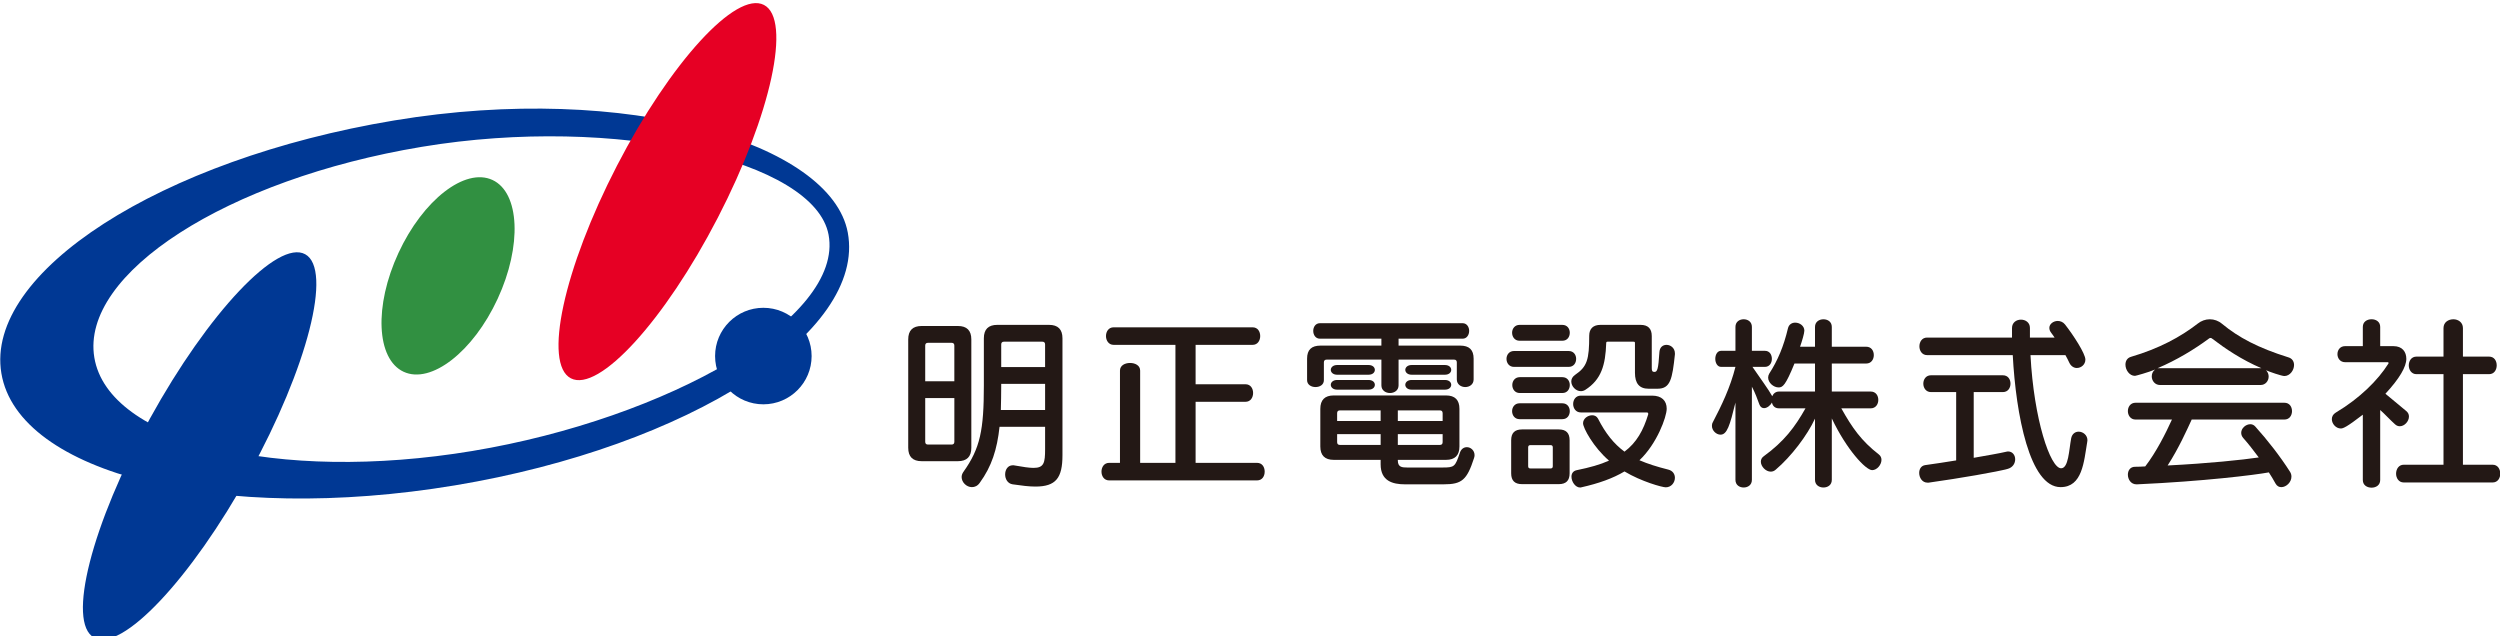 <?xml version="1.0" encoding="utf-8"?>
<!-- Generator: Adobe Illustrator 22.0.1, SVG Export Plug-In . SVG Version: 6.00 Build 0)  -->
<svg version="1.1" id="レイヤー_1" xmlns="http://www.w3.org/2000/svg" xmlns:xlink="http://www.w3.org/1999/xlink" x="0px"
	 y="0px" width="335.521px" height="85.418px" viewBox="0 0 335.521 85.418" enable-background="new 0 0 335.521 85.418"
	 xml:space="preserve">
<g>
	<g>
		<path fill="#231815" d="M123.696,61.895c-1.204,0-1.805-0.602-1.805-1.805V45.555c0-1.202,0.601-1.804,1.805-1.804h4.86
			c1.204,0,1.805,0.602,1.805,1.804V60.09c0,1.203-0.601,1.805-1.805,1.805H123.696z M128.081,46.383
			c0-0.252-0.125-0.376-0.375-0.376h-3.16c-0.25,0-0.375,0.125-0.375,0.376v4.786h3.909V46.383z M128.081,53.424h-3.909v5.863
			c0,0.251,0.125,0.377,0.375,0.377h3.16c0.25,0,0.375-0.126,0.375-0.377V53.424z M140.26,57.283h-6.114
			c-0.326,3.031-1.052,5.313-2.657,7.518c-0.3,0.426-0.676,0.576-1.052,0.576c-0.726,0-1.378-0.651-1.378-1.354
			c0-0.225,0.076-0.451,0.226-0.676c2.281-3.183,2.757-5.664,2.757-11.603v-6.339c0-1.203,0.601-1.805,1.805-1.805h6.94
			c1.204,0,1.805,0.601,1.805,1.805v15.687c0,3.058-0.878,4.21-3.634,4.21c-0.852,0-1.854-0.125-3.056-0.301
			c-0.678-0.101-1.003-0.727-1.003-1.327c0-0.628,0.349-1.229,1.027-1.229c0.075,0,0.175,0,0.25,0.024
			c1.127,0.2,1.956,0.326,2.532,0.326c1.402,0,1.553-0.677,1.553-2.506V57.283z M140.26,51.52h-5.888v0.2
			c0,1.204-0.026,2.306-0.05,3.308h5.939V51.52z M140.26,46.231c0-0.25-0.124-0.375-0.376-0.375h-5.138
			c-0.249,0-0.374,0.125-0.374,0.375v3.033h5.888V46.231z"/>
		<path fill="#231815" d="M148.856,64.475c-0.676,0-1.027-0.576-1.027-1.177c0-0.603,0.351-1.179,1.027-1.179h1.453V49.74
			c0-0.703,0.676-1.027,1.354-1.027c0.678,0,1.354,0.325,1.354,1.027v12.379h4.736V46.283h-8.295c-0.676,0-1.026-0.602-1.026-1.178
			c0-0.602,0.35-1.177,1.026-1.177h18.645c0.702,0,1.027,0.576,1.027,1.177c0,0.577-0.325,1.178-1.027,1.178h-7.643v5.287h6.69
			c0.702,0,1.027,0.576,1.027,1.177c0,0.576-0.325,1.178-1.027,1.178h-6.69v8.194h8.244c0.702,0,1.027,0.576,1.027,1.179
			c0,0.6-0.325,1.177-1.027,1.177H148.856z"/>
		<path fill="#231815" d="M195.517,48.639c0-0.252-0.124-0.376-0.375-0.376H187.7v3.458c0,0.677-0.576,1.027-1.153,1.027
			c-0.576,0-1.152-0.35-1.152-1.027v-3.458h-7.343c-0.25,0-0.376,0.125-0.376,0.376v2.38c0,0.626-0.551,0.927-1.127,0.927
			c-0.551,0-1.127-0.301-1.127-0.927v-2.883c0-1.203,0.601-1.753,1.803-1.753h8.17v-0.928h-8.245c-0.601,0-0.902-0.526-0.902-1.052
			c0-0.501,0.301-1.027,0.902-1.027h19.146c0.575,0,0.877,0.526,0.877,1.027c0,0.526-0.302,1.052-0.877,1.052H187.7v0.928h8.268
			c1.204,0,1.805,0.55,1.805,1.753v2.783c0,0.676-0.551,1.027-1.127,1.027c-0.552,0-1.129-0.351-1.129-1.027V48.639z
			 M188.552,65.001c-1.654,0-3.259-0.452-3.259-2.681v-0.603h-6.29c-1.202,0-1.805-0.602-1.805-1.803v-5.038
			c0-1.203,0.603-1.804,1.805-1.804h15.061c1.203,0,1.805,0.601,1.805,1.804v5.038c0,1.201-0.602,1.803-1.805,1.803H187.6v0.075
			c0,0.902,0.551,0.952,1.252,0.952h4.762c1.578,0,1.679-0.1,2.305-1.954c0.176-0.552,0.552-0.776,0.952-0.776
			c0.501,0,1.028,0.426,1.028,1.077c0,0.125-0.025,0.251-0.076,0.401c-0.952,2.932-1.629,3.508-4.06,3.508H188.552z M179.455,50.291
			c-0.551,0-0.852-0.325-0.852-0.651c0-0.326,0.301-0.652,0.852-0.652h4.21c0.576,0,0.852,0.327,0.852,0.652
			c0,0.326-0.276,0.651-0.852,0.651H179.455z M179.455,52.296c-0.551,0-0.852-0.325-0.852-0.651c0-0.326,0.301-0.65,0.852-0.65h4.21
			c0.576,0,0.852,0.325,0.852,0.65c0,0.327-0.276,0.651-0.852,0.651H179.455z M185.293,55.077h-5.462
			c-0.251,0-0.377,0.127-0.377,0.377v1.052h5.838V55.077z M185.293,58.261h-5.838v1.076c0,0.252,0.126,0.376,0.377,0.376h5.462
			V58.261z M193.613,55.454c0-0.25-0.126-0.377-0.377-0.377H187.6v1.429h6.014V55.454z M193.613,58.261H187.6v1.452h5.637
			c0.251,0,0.377-0.124,0.377-0.376V58.261z M189.453,50.291c-0.551,0-0.851-0.325-0.851-0.651c0-0.326,0.3-0.652,0.851-0.652h4.461
			c0.576,0,0.852,0.327,0.852,0.652c0,0.326-0.276,0.651-0.852,0.651H189.453z M189.453,52.296c-0.551,0-0.851-0.325-0.851-0.651
			c0-0.326,0.3-0.65,0.851-0.65h4.461c0.576,0,0.852,0.325,0.852,0.65c0,0.327-0.276,0.651-0.852,0.651H189.453z"/>
		<path fill="#231815" d="M203.188,49.239c-0.652,0-1.004-0.526-1.004-1.077c0-0.526,0.352-1.054,1.004-1.054h7.342
			c0.676,0,1.002,0.528,1.002,1.054c0,0.551-0.326,1.077-1.002,1.077H203.188z M204.265,64.976c-0.977,0-1.453-0.476-1.453-1.453
			v-4.436c0-0.976,0.477-1.453,1.453-1.453h4.937c0.977,0,1.453,0.477,1.453,1.453v4.436c0,0.978-0.477,1.453-1.453,1.453H204.265z
			 M203.938,45.731c-0.65,0-1.002-0.526-1.002-1.078c0-0.526,0.352-1.052,1.002-1.052h5.738c0.678,0,1.002,0.526,1.002,1.052
			c0,0.552-0.324,1.078-1.002,1.078H203.938z M203.938,56.256c-0.65,0-1.002-0.525-1.002-1.079c0-0.526,0.352-1.052,1.002-1.052
			h5.738c0.678,0,1.002,0.526,1.002,1.052c0,0.553-0.324,1.079-1.002,1.079H203.938z M203.964,52.747
			c-0.651,0-1.002-0.526-1.002-1.077c0-0.526,0.351-1.052,1.002-1.052h5.713c0.678,0,1.002,0.526,1.002,1.052
			c0,0.551-0.324,1.077-1.002,1.077H203.964z M208.398,60.04c0-0.201-0.1-0.302-0.3-0.302h-2.707c-0.2,0-0.299,0.101-0.299,0.302
			v2.53c0,0.201,0.099,0.302,0.299,0.302h2.707c0.2,0,0.3-0.101,0.3-0.302V60.04z M221.255,52.171c-1.253,0-1.83-0.727-1.83-2.13
			v-4.009c0-0.15-0.05-0.175-0.249-0.175h-3.41c-0.148,0-0.199,0.05-0.199,0.2c-0.1,2.932-0.652,4.886-2.807,6.265
			c-0.201,0.126-0.401,0.176-0.603,0.176c-0.676,0-1.277-0.652-1.277-1.304c0-0.326,0.15-0.626,0.501-0.877
			c1.629-1.102,1.905-2.054,1.905-5.262c0-0.953,0.551-1.454,1.503-1.454h5.389c1.002,0,1.503,0.501,1.503,1.504v4.31
			c0,0.351,0.075,0.501,0.352,0.501c0.399,0,0.526-0.35,0.676-2.681c0.05-0.652,0.477-0.952,0.952-0.952
			c0.551,0,1.127,0.425,1.127,1.152v0.125c-0.351,3.308-0.601,4.611-2.33,4.611H221.255z M221.205,55.528
			c0-0.1-0.05-0.175-0.201-0.175h-8.847c-0.676,0-1.027-0.576-1.027-1.128c0-0.576,0.352-1.127,1.027-1.127h9.573
			c1.277,0,1.955,0.677,1.955,1.754c0,1.103-1.329,4.736-3.659,6.917c1.104,0.476,2.355,0.876,3.858,1.252
			c0.628,0.149,0.902,0.626,0.902,1.102c0,0.628-0.476,1.279-1.227,1.279c-0.476,0-3.283-0.776-5.539-2.13
			c-1.553,0.928-3.457,1.604-5.788,2.13c-0.05,0.025-0.126,0.025-0.176,0.025c-0.626,0-1.152-0.777-1.152-1.453
			c0-0.401,0.2-0.776,0.726-0.877c1.73-0.352,3.158-0.751,4.312-1.277c-2.08-1.779-3.483-4.387-3.483-5.013
			c0-0.626,0.627-1.076,1.227-1.076c0.302,0,0.602,0.124,0.778,0.45c1.026,2.005,2.129,3.383,3.557,4.435
			c1.63-1.227,2.53-2.856,3.184-5.012V55.528z"/>
		<path fill="#231815" d="M243.589,56.181c-1.028,2.229-3.183,5.086-5.288,6.865c-0.2,0.175-0.425,0.252-0.651,0.252
			c-0.676,0-1.328-0.702-1.328-1.328c0-0.276,0.1-0.526,0.376-0.728c2.757-2.005,4.184-3.909,5.613-6.439h-3.534
			c-0.65,0-0.877-0.401-0.977-0.777c-0.2,0.401-0.651,0.752-1.053,0.752c-0.25,0-0.501-0.152-0.626-0.503
			c-0.201-0.576-0.603-1.653-1.002-2.38v12.505c0,0.702-0.552,1.027-1.104,1.027c-0.552,0-1.103-0.325-1.103-1.027V54.025
			c-0.752,3.083-1.127,4.31-2.004,4.31c-0.577,0-1.153-0.551-1.153-1.177c0-0.177,0.024-0.326,0.126-0.501
			c1.178-2.256,2.329-4.636,3.031-7.418h-1.929c-0.502,0-0.777-0.55-0.777-1.077c0-0.552,0.275-1.079,0.777-1.079h1.929v-3.207
			c0-0.702,0.551-1.028,1.103-1.028c0.552,0,1.104,0.326,1.104,1.028v3.207h1.752c0.629,0,0.929,0.526,0.929,1.079
			c0,0.526-0.3,1.077-0.929,1.077h-1.677c1.077,1.579,2.129,2.982,2.655,3.934c0.151-0.35,0.451-0.626,0.927-0.626h4.813v-3.758
			h-2.757c-1.203,2.956-1.578,3.207-2.13,3.207c-0.677,0-1.403-0.627-1.403-1.328c0-0.174,0.049-0.351,0.15-0.526
			c1.128-1.754,1.931-3.634,2.506-6.064c0.124-0.551,0.552-0.777,0.977-0.777c0.601,0,1.228,0.426,1.228,1.078
			c0,0.351-0.325,1.453-0.577,2.154h2.006v-2.655c0-0.702,0.576-1.028,1.128-1.028c0.575,0,1.127,0.326,1.127,1.028v2.655h4.611
			c0.702,0,1.026,0.551,1.026,1.127c0,0.552-0.324,1.129-1.026,1.129h-4.611v3.758h5.211c0.703,0,1.029,0.551,1.029,1.127
			c0,0.551-0.326,1.129-1.029,1.129h-3.934c1.454,2.605,2.682,4.36,5.038,6.189c0.25,0.199,0.35,0.451,0.35,0.726
			c0,0.652-0.602,1.379-1.252,1.379c-0.852,0-3.433-2.756-5.413-6.94v8.243c0,0.702-0.552,1.027-1.127,1.027
			c-0.552,0-1.128-0.325-1.128-1.027V56.181z"/>
		<path fill="#231815" d="M262.535,52.622h-3.384c-0.678,0-1.026-0.576-1.026-1.128c0-0.576,0.349-1.128,1.026-1.128h9.647
			c0.702,0,1.027,0.553,1.027,1.128c0,0.551-0.325,1.128-1.027,1.128h-3.909v8.821c1.855-0.327,3.459-0.603,4.311-0.803
			c0.1-0.025,0.201-0.05,0.301-0.05c0.601,0,0.953,0.501,0.953,1.052c0,0.526-0.301,1.079-0.979,1.278
			c-1.303,0.377-6.515,1.279-10.625,1.854h-0.177c-0.699,0-1.102-0.676-1.102-1.303c0-0.502,0.251-0.978,0.828-1.053
			c1.328-0.175,2.706-0.401,4.135-0.627V52.622z M272.508,47.66c0.45,8.621,2.657,15.187,4.11,15.187
			c1.002,0,1.052-2.431,1.353-4.035c0.126-0.602,0.552-0.878,1.002-0.878c0.577,0,1.178,0.451,1.178,1.153
			c0,0.076-0.024,0.126-0.024,0.2c-0.452,2.707-0.651,6.09-3.583,6.09c-4.135,0-5.989-9.697-6.416-17.717h-11.502
			c-0.677,0-1.026-0.601-1.026-1.177c0-0.601,0.35-1.178,1.026-1.178h11.402v-1.278c0-0.752,0.601-1.128,1.202-1.128
			s1.203,0.376,1.203,1.103v0.025v1.278h3.308c-0.124-0.201-0.276-0.401-0.426-0.602c-0.2-0.251-0.276-0.476-0.276-0.702
			c0-0.526,0.553-0.927,1.128-0.927c0.351,0,0.728,0.15,0.978,0.476c1.103,1.403,2.731,3.909,2.731,4.711
			c0,0.676-0.575,1.126-1.152,1.126c-0.377,0-0.777-0.225-1.002-0.7c-0.151-0.327-0.327-0.678-0.526-1.029H272.508z"/>
		<path fill="#231815" d="M289.888,51.67c-0.677,0-1.103-0.577-1.103-1.152c0-0.351,0.125-0.678,0.451-0.927
			c-0.877,0.375-2.606,0.852-2.706,0.852c-0.752,0-1.277-0.803-1.277-1.505c0-0.476,0.225-0.902,0.75-1.052
			c3.76-1.103,6.666-2.682,8.922-4.435c0.501-0.401,1.077-0.602,1.652-0.602c0.577,0,1.154,0.201,1.631,0.602
			c2.205,1.829,4.836,3.233,8.92,4.51c0.527,0.151,0.753,0.578,0.753,1.027c0,0.702-0.553,1.478-1.304,1.478
			c-0.352,0-2.029-0.576-2.455-0.776c0.25,0.25,0.35,0.551,0.35,0.853c0,0.576-0.426,1.127-1.077,1.127H289.888z M294.146,56.306
			c-0.65,1.403-1.703,3.784-3.231,6.164c5.513-0.275,9.999-0.752,12.229-1.077c-0.726-0.977-1.43-1.879-2.08-2.607
			c-0.199-0.225-0.275-0.476-0.275-0.701c0-0.627,0.628-1.153,1.229-1.153c0.225,0,0.476,0.1,0.65,0.301
			c1.63,1.805,3.334,3.984,4.661,6.066c0.151,0.225,0.201,0.451,0.201,0.676c0,0.752-0.702,1.403-1.354,1.403
			c-0.301,0-0.576-0.125-0.777-0.477c-0.273-0.501-0.576-1.002-0.9-1.503c-1.906,0.352-8.796,1.202-17.692,1.604h-0.074
			c-0.753,0-1.154-0.677-1.154-1.304c0-0.526,0.301-1.052,0.953-1.052c0.475,0,0.927-0.025,1.377-0.05
			c1.454-1.88,2.758-4.461,3.585-6.29h-4.886c-0.678,0-1.029-0.575-1.029-1.128c0-0.576,0.352-1.127,1.029-1.127h19.971
			c0.701,0,1.027,0.551,1.027,1.127c0,0.553-0.326,1.128-1.027,1.128H294.146z M303.494,49.414c-2.68-1.152-4.86-2.63-6.665-4.009
			c-0.024-0.025-0.101-0.05-0.149-0.05c-0.075,0-0.126,0.025-0.176,0.05c-1.956,1.453-4.387,2.932-6.941,4.009H303.494z"/>
		<path fill="#231815" d="M317.112,55.653c-2.178,1.68-2.654,1.854-2.956,1.854c-0.65,0-1.203-0.626-1.203-1.252
			c0-0.326,0.149-0.652,0.525-0.878c3.233-1.929,5.665-4.36,7.042-6.541c0.026-0.049,0.051-0.075,0.051-0.125
			c0-0.05-0.051-0.101-0.1-0.101h-5.738c-0.678,0-1.027-0.55-1.027-1.078c0-0.55,0.35-1.077,1.027-1.077h2.379v-2.581
			c0-0.702,0.577-1.028,1.178-1.028c0.578,0,1.154,0.326,1.154,1.028v2.581h1.778c1.202,0,1.729,0.777,1.729,1.705
			c0,1.052-0.902,2.63-2.807,4.685c0.628,0.502,2.007,1.679,2.781,2.307c0.277,0.225,0.377,0.476,0.377,0.75
			c0,0.651-0.602,1.304-1.227,1.304c-0.227,0-0.426-0.074-0.629-0.251c-0.6-0.526-1.478-1.479-2.003-1.93v9.397
			c0,0.701-0.576,1.026-1.154,1.026c-0.601,0-1.178-0.325-1.178-1.026V55.653z M322.602,64.751c-0.678,0-1.028-0.602-1.028-1.179
			c0-0.602,0.351-1.202,1.028-1.202h5.337V50.216h-3.634c-0.676,0-1.026-0.601-1.026-1.179c0-0.601,0.351-1.177,1.026-1.177h3.634
			v-3.833c0-0.777,0.65-1.178,1.328-1.178c0.626,0,1.279,0.401,1.279,1.178v3.833h3.508c0.701,0,1.026,0.576,1.026,1.177
			c0,0.578-0.325,1.179-1.026,1.179h-3.508V62.37h3.983c0.7,0,1.027,0.601,1.027,1.202c0,0.577-0.327,1.179-1.027,1.179H322.602z"/>
	</g>
</g>
<path fill="#003894" d="M33.459,63.521C25.633,77.727,16.304,87.6,12.622,85.57c-3.684-2.027-0.326-15.19,7.5-29.396
	c7.826-14.208,17.156-24.081,20.839-22.052C44.644,36.151,41.285,49.313,33.459,63.521z"/>
<path fill="#319041" d="M66.787,40.106c-3.29,7.109-8.936,11.493-12.612,9.792c-3.673-1.702-3.988-8.843-0.696-15.953
	c3.289-7.109,8.936-11.492,12.611-9.793C69.764,25.855,70.077,32.997,66.787,40.106z"/>
<path fill="#003894" d="M113.779,31.207c-2.225-11.957-29.501-20.259-60.87-15.043C21.541,21.379-2.065,36.571,0.184,50.096
	c2.248,13.523,29.5,20.26,60.871,15.045C92.422,59.924,116.289,44.686,113.779,31.207z M63.393,60.526
	c-26.146,4.348-48.859-1.267-50.733-12.539C10.785,36.715,30.46,24.053,56.605,19.706c26.145-4.347,52.742,1.832,54.597,11.799
	C113.294,42.739,89.536,56.18,63.393,60.526z"/>
<path fill="#003894" d="M108.926,47.786c0,3.578-2.9,6.477-6.477,6.477s-6.478-2.899-6.478-6.477c0-3.577,2.901-6.477,6.478-6.477
	S108.926,44.209,108.926,47.786z"/>
<path fill="#E60024" d="M96.338,29.216c-7.155,13.838-15.983,23.49-19.719,21.559c-3.735-1.931-0.963-14.714,6.192-28.553
	C89.966,8.384,98.794-1.268,102.53,0.663C106.264,2.594,103.492,15.378,96.338,29.216z"/>
<g>
</g>
<g>
</g>
<g>
</g>
<g>
</g>
<g>
</g>
<g>
</g>
<g>
</g>
<g>
</g>
<g>
</g>
<g>
</g>
<g>
</g>
<g>
</g>
<g>
</g>
<g>
</g>
<g>
</g>
</svg>
